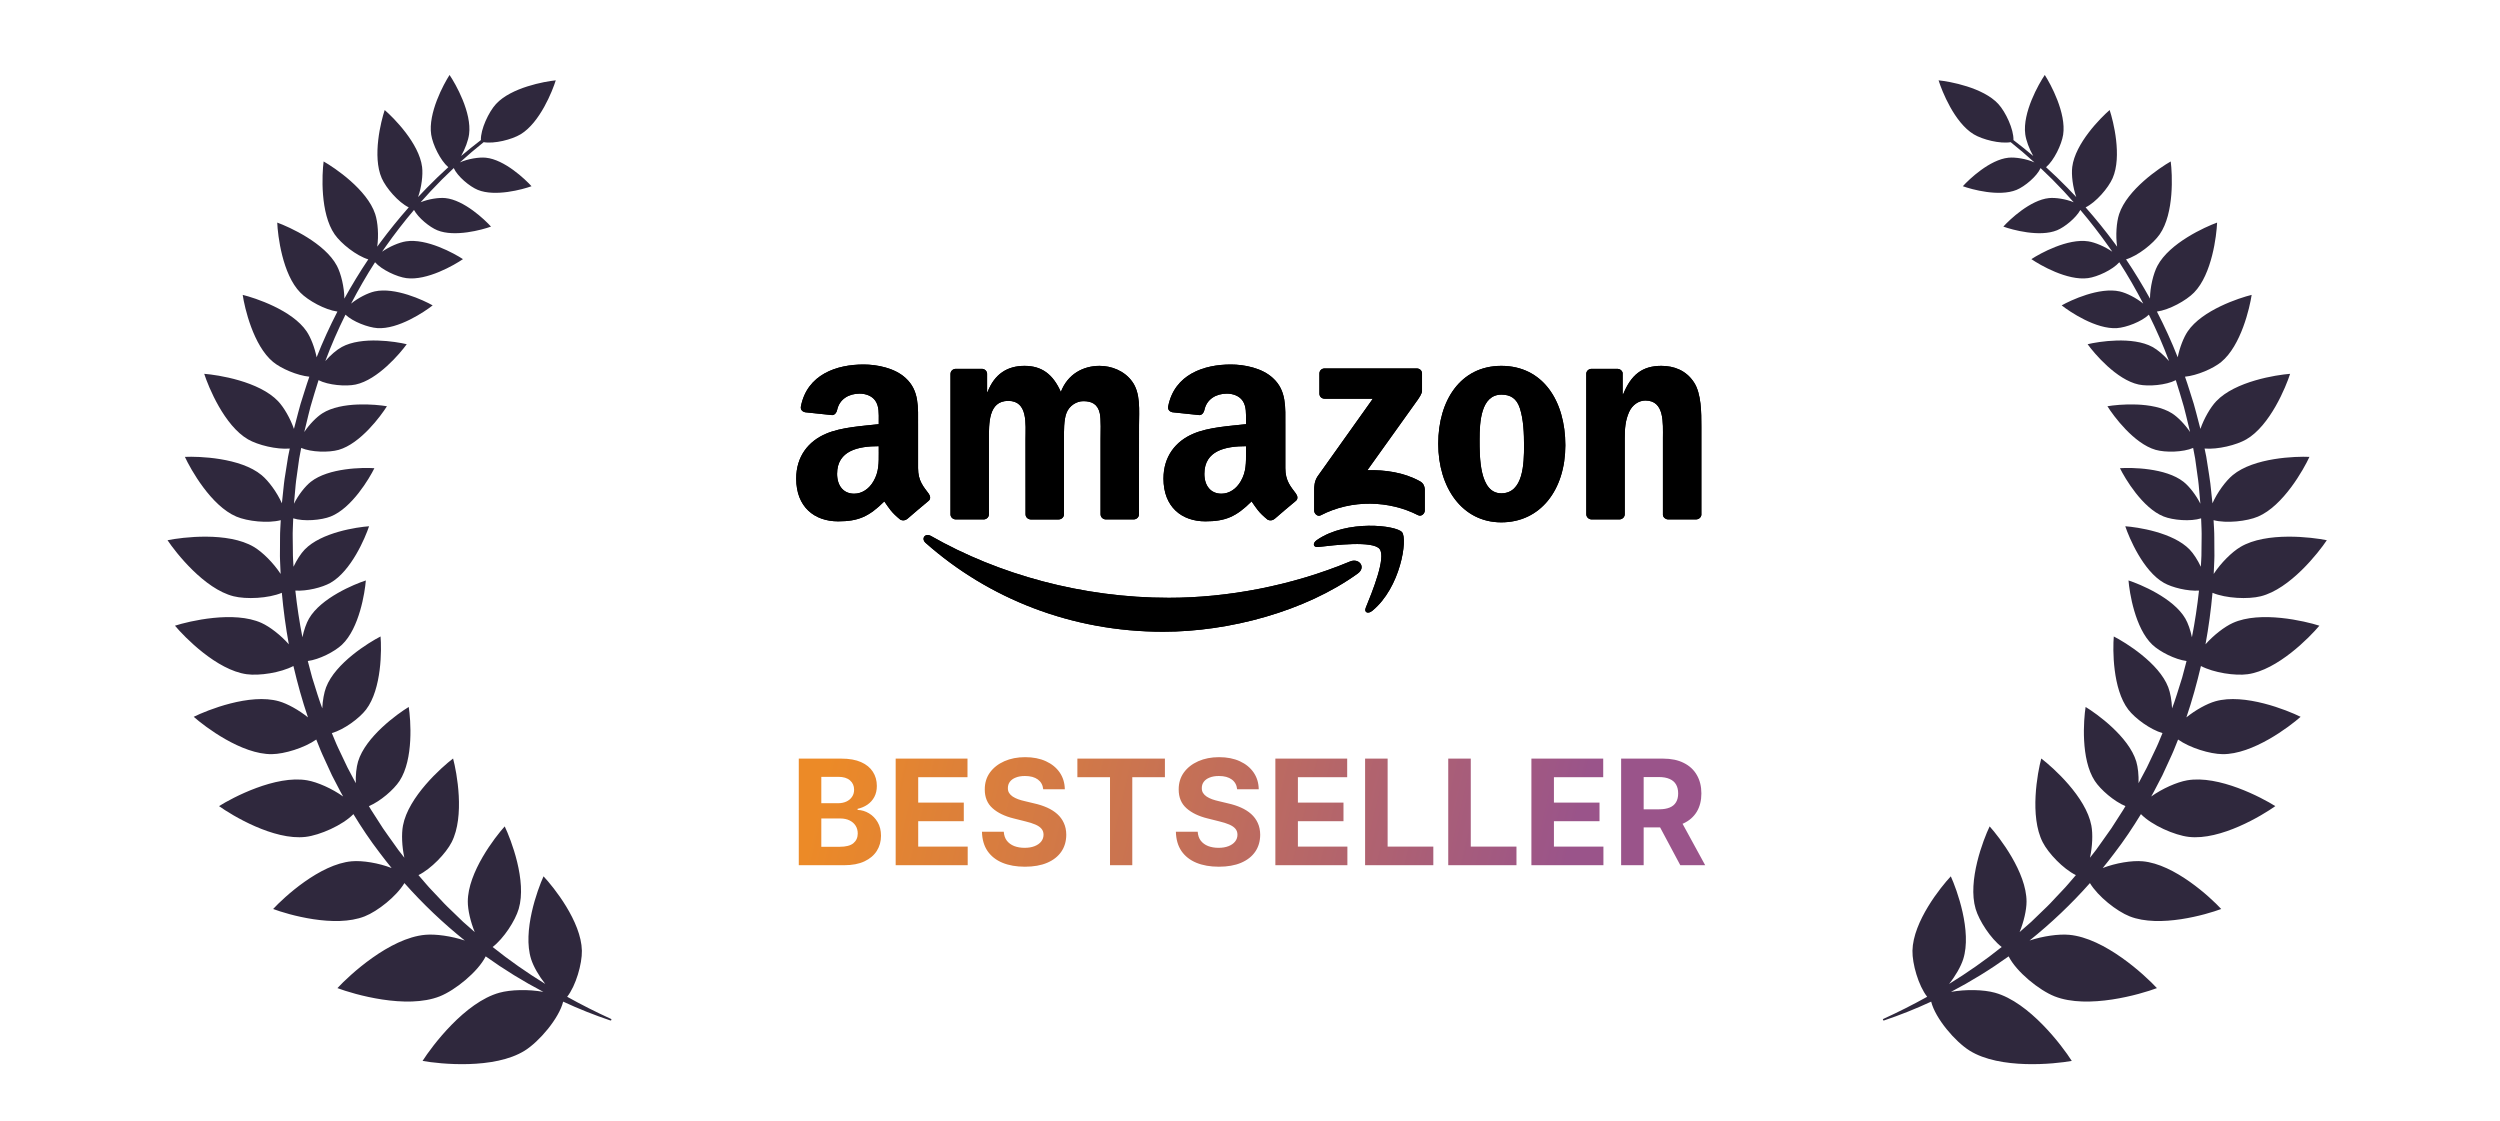 <?xml version="1.0" encoding="UTF-8"?> <svg xmlns="http://www.w3.org/2000/svg" width="290" height="130" viewBox="0 0 290 130" fill="none"><g clip-path="url(#clip0_481_500)"><path d="M157.499 66.526C151.398 70.932 142.553 73.282 134.938 73.282C124.262 73.282 114.649 69.414 107.377 62.98C106.806 62.474 107.318 61.784 108.003 62.179C115.85 66.652 125.554 69.344 135.578 69.344C142.337 69.344 149.774 67.974 156.612 65.13C157.646 64.7 158.509 65.793 157.499 66.527" fill="black"></path><path d="M160.035 63.682C159.257 62.705 154.88 63.221 152.913 63.45C152.315 63.521 152.223 63.011 152.762 62.644C156.248 60.239 161.972 60.934 162.638 61.738C163.305 62.55 162.463 68.169 159.188 70.85C158.686 71.262 158.204 71.043 158.429 70.497C159.165 68.697 160.816 64.662 160.033 63.682" fill="black"></path><path d="M153.052 45.668V43.33C153.052 42.976 153.326 42.739 153.655 42.739H164.337C164.68 42.739 164.954 42.981 164.954 43.33V45.331C164.949 45.668 164.661 46.107 164.15 46.8L158.615 54.542C160.672 54.493 162.843 54.794 164.708 55.824C165.128 56.056 165.243 56.397 165.275 56.732V59.226C165.275 59.566 164.891 59.965 164.489 59.759C161.202 58.071 156.837 57.887 153.204 59.776C152.834 59.972 152.445 59.579 152.445 59.238V56.869C152.445 56.488 152.451 55.839 152.838 55.261L159.25 46.252H153.669C153.326 46.252 153.052 46.014 153.052 45.666" fill="black"></path><path d="M114.088 60.252H110.838C110.528 60.23 110.28 60.001 110.258 59.711V43.37C110.258 43.044 110.537 42.785 110.884 42.785H113.914C114.229 42.798 114.48 43.036 114.503 43.331V45.468H114.562C115.354 43.403 116.839 42.441 118.84 42.441C120.842 42.441 122.144 43.405 123.059 45.468C123.846 43.403 125.633 42.441 127.547 42.441C128.908 42.441 130.399 42.991 131.309 44.228C132.338 45.603 132.127 47.599 132.127 49.35L132.121 59.663C132.121 59.989 131.843 60.254 131.496 60.254H128.251C127.927 60.232 127.665 59.976 127.665 59.663V51.004C127.665 50.313 127.73 48.595 127.575 47.941C127.332 46.845 126.605 46.535 125.664 46.535C124.878 46.535 124.055 47.05 123.722 47.874C123.389 48.698 123.42 50.078 123.42 51.005V59.665C123.42 59.991 123.141 60.256 122.794 60.256H119.55C119.221 60.233 118.964 59.977 118.964 59.665L118.959 51.005C118.959 49.183 119.266 46.501 116.958 46.501C114.649 46.501 114.714 49.116 114.714 51.005V59.665C114.714 59.991 114.435 60.256 114.088 60.256" fill="black"></path><path d="M174.149 42.44C178.972 42.44 181.581 46.496 181.581 51.654C181.581 56.812 178.698 60.592 174.149 60.592C169.601 60.592 166.836 56.536 166.836 51.48C166.836 46.424 169.446 42.44 174.149 42.44ZM174.177 45.775C171.782 45.775 171.632 48.973 171.632 50.966C171.632 52.959 171.601 57.226 174.151 57.226C176.702 57.226 176.789 53.788 176.789 51.692C176.789 50.313 176.73 48.665 176.304 47.357C175.938 46.219 175.211 45.777 174.179 45.777" fill="black"></path><path d="M187.835 60.252H184.599C184.275 60.23 184.013 59.974 184.013 59.661L184.008 43.318C184.036 43.017 184.304 42.785 184.634 42.785H187.646C187.93 42.798 188.162 42.986 188.227 43.241V45.739H188.286C189.196 43.505 190.471 42.44 192.714 42.44C194.172 42.44 195.594 42.954 196.508 44.365C197.359 45.673 197.359 47.871 197.359 49.451V59.736C197.322 60.023 197.052 60.251 196.733 60.251H193.474C193.178 60.228 192.93 60.013 192.899 59.736V50.862C192.899 49.075 193.11 46.46 190.865 46.46C190.073 46.46 189.348 46.98 188.985 47.769C188.528 48.768 188.469 49.762 188.469 50.864V59.663C188.464 59.989 188.181 60.254 187.835 60.254" fill="black"></path><path d="M144.538 52.447V51.757C142.187 51.757 139.707 52.249 139.707 54.963C139.707 56.338 140.434 57.268 141.682 57.268C142.595 57.268 143.415 56.718 143.931 55.822C144.571 54.72 144.539 53.685 144.539 52.445M147.815 60.208C147.601 60.396 147.29 60.409 147.048 60.285C145.969 59.407 145.777 59 145.183 58.162C143.401 59.943 142.139 60.476 139.825 60.476C137.092 60.476 134.963 58.824 134.963 55.514C134.963 52.93 136.394 51.171 138.427 50.312C140.191 49.55 142.655 49.417 144.538 49.205V48.793C144.538 48.037 144.597 47.142 144.145 46.488C143.748 45.902 142.989 45.659 142.322 45.659C141.084 45.659 139.977 46.281 139.707 47.571C139.653 47.857 139.436 48.139 139.145 48.153L135.991 47.822C135.726 47.764 135.434 47.553 135.507 47.154C136.234 43.41 139.684 42.282 142.773 42.282C144.354 42.282 146.42 42.694 147.669 43.867C149.25 45.314 149.1 47.244 149.1 49.343V54.305C149.1 55.796 149.731 56.45 150.326 57.257C150.536 57.543 150.582 57.888 150.317 58.102C149.654 58.643 148.474 59.651 147.826 60.215L147.817 60.206" fill="black"></path><path d="M101.934 52.447V51.757C99.584 51.757 97.103 52.249 97.103 54.963C97.103 56.338 97.83 57.268 99.078 57.268C99.992 57.268 100.811 56.718 101.327 55.822C101.967 54.72 101.936 53.685 101.936 52.445M105.212 60.208C104.997 60.396 104.687 60.409 104.444 60.285C103.365 59.407 103.174 59 102.579 58.162C100.797 59.943 99.535 60.476 97.222 60.476C94.488 60.476 92.359 58.824 92.359 55.514C92.359 52.93 93.791 51.171 95.823 50.312C97.588 49.55 100.051 49.417 101.934 49.205V48.793C101.934 48.037 101.993 47.142 101.542 46.488C101.144 45.902 100.386 45.659 99.718 45.659C98.48 45.659 97.373 46.281 97.103 47.571C97.049 47.857 96.833 48.139 96.542 48.153L93.388 47.822C93.123 47.764 92.83 47.553 92.903 47.154C93.63 43.411 97.08 42.282 100.17 42.282C101.751 42.282 103.817 42.694 105.065 43.867C106.646 45.314 106.496 47.244 106.496 49.343V54.305C106.496 55.796 107.128 56.45 107.722 57.257C107.933 57.543 107.978 57.888 107.713 58.102C107.051 58.643 105.871 59.651 105.222 60.215L105.213 60.206" fill="black"></path></g><g clip-path="url(#clip1_481_500)"><path d="M157.499 66.526C151.398 70.932 142.553 73.282 134.938 73.282C124.262 73.282 114.649 69.414 107.377 62.98C106.806 62.474 107.318 61.784 108.003 62.179C115.85 66.652 125.554 69.344 135.578 69.344C142.337 69.344 149.774 67.974 156.612 65.13C157.646 64.7 158.509 65.793 157.499 66.527" fill="black"></path><path d="M160.035 63.682C159.257 62.705 154.88 63.221 152.913 63.45C152.315 63.521 152.223 63.011 152.762 62.644C156.248 60.239 161.972 60.934 162.638 61.738C163.305 62.55 162.463 68.169 159.188 70.85C158.686 71.262 158.204 71.043 158.429 70.497C159.165 68.697 160.816 64.662 160.033 63.682" fill="black"></path><path d="M153.052 45.668V43.33C153.052 42.976 153.326 42.739 153.655 42.739H164.337C164.68 42.739 164.954 42.981 164.954 43.33V45.331C164.949 45.668 164.661 46.107 164.15 46.8L158.615 54.542C160.672 54.493 162.843 54.794 164.708 55.824C165.128 56.056 165.243 56.397 165.275 56.732V59.226C165.275 59.566 164.891 59.965 164.489 59.759C161.202 58.071 156.837 57.887 153.204 59.776C152.834 59.972 152.445 59.579 152.445 59.238V56.869C152.445 56.488 152.451 55.839 152.838 55.261L159.25 46.252H153.669C153.326 46.252 153.052 46.014 153.052 45.666" fill="black"></path><path d="M114.088 60.252H110.838C110.528 60.23 110.28 60.001 110.258 59.711V43.37C110.258 43.044 110.537 42.785 110.884 42.785H113.914C114.229 42.798 114.48 43.036 114.503 43.331V45.468H114.562C115.354 43.403 116.839 42.441 118.84 42.441C120.842 42.441 122.144 43.405 123.059 45.468C123.846 43.403 125.633 42.441 127.547 42.441C128.908 42.441 130.399 42.991 131.309 44.228C132.338 45.603 132.127 47.599 132.127 49.35L132.121 59.663C132.121 59.989 131.843 60.254 131.496 60.254H128.251C127.927 60.232 127.665 59.976 127.665 59.663V51.004C127.665 50.313 127.73 48.595 127.575 47.941C127.332 46.845 126.605 46.535 125.664 46.535C124.878 46.535 124.055 47.05 123.722 47.874C123.389 48.698 123.42 50.078 123.42 51.005V59.665C123.42 59.991 123.141 60.256 122.794 60.256H119.55C119.221 60.233 118.964 59.977 118.964 59.665L118.959 51.005C118.959 49.183 119.266 46.501 116.958 46.501C114.649 46.501 114.714 49.116 114.714 51.005V59.665C114.714 59.991 114.435 60.256 114.088 60.256" fill="black"></path><path d="M174.149 42.44C178.972 42.44 181.581 46.496 181.581 51.654C181.581 56.812 178.698 60.592 174.149 60.592C169.601 60.592 166.836 56.536 166.836 51.48C166.836 46.424 169.446 42.44 174.149 42.44ZM174.177 45.775C171.782 45.775 171.632 48.973 171.632 50.966C171.632 52.959 171.601 57.226 174.151 57.226C176.702 57.226 176.789 53.788 176.789 51.692C176.789 50.313 176.73 48.665 176.304 47.357C175.938 46.219 175.211 45.777 174.179 45.777" fill="black"></path><path d="M187.835 60.252H184.599C184.275 60.23 184.013 59.974 184.013 59.661L184.008 43.318C184.036 43.017 184.304 42.785 184.634 42.785H187.646C187.93 42.798 188.162 42.986 188.227 43.241V45.739H188.286C189.196 43.505 190.471 42.44 192.714 42.44C194.172 42.44 195.594 42.954 196.508 44.365C197.359 45.673 197.359 47.871 197.359 49.451V59.736C197.322 60.023 197.052 60.251 196.733 60.251H193.474C193.178 60.228 192.93 60.013 192.899 59.736V50.862C192.899 49.075 193.11 46.46 190.865 46.46C190.073 46.46 189.348 46.98 188.985 47.769C188.528 48.768 188.469 49.762 188.469 50.864V59.663C188.464 59.989 188.181 60.254 187.835 60.254" fill="black"></path><path d="M144.538 52.447V51.757C142.187 51.757 139.707 52.249 139.707 54.963C139.707 56.338 140.434 57.268 141.682 57.268C142.595 57.268 143.415 56.718 143.931 55.822C144.571 54.72 144.539 53.685 144.539 52.445M147.815 60.208C147.601 60.396 147.29 60.409 147.048 60.285C145.969 59.407 145.777 59 145.183 58.162C143.401 59.943 142.139 60.476 139.825 60.476C137.092 60.476 134.963 58.824 134.963 55.514C134.963 52.93 136.394 51.171 138.427 50.312C140.191 49.55 142.655 49.417 144.538 49.205V48.793C144.538 48.037 144.597 47.142 144.145 46.488C143.748 45.902 142.989 45.659 142.322 45.659C141.084 45.659 139.977 46.281 139.707 47.571C139.653 47.857 139.436 48.139 139.145 48.153L135.991 47.822C135.726 47.764 135.434 47.553 135.507 47.154C136.234 43.41 139.684 42.282 142.773 42.282C144.354 42.282 146.42 42.694 147.669 43.867C149.25 45.314 149.1 47.244 149.1 49.343V54.305C149.1 55.796 149.731 56.45 150.326 57.257C150.536 57.543 150.582 57.888 150.317 58.102C149.654 58.643 148.474 59.651 147.826 60.215L147.817 60.206" fill="black"></path><path d="M101.934 52.447V51.757C99.584 51.757 97.103 52.249 97.103 54.963C97.103 56.338 97.83 57.268 99.078 57.268C99.992 57.268 100.811 56.718 101.327 55.822C101.967 54.72 101.936 53.685 101.936 52.445M105.212 60.208C104.997 60.396 104.687 60.409 104.444 60.285C103.365 59.407 103.174 59 102.579 58.162C100.797 59.943 99.535 60.476 97.222 60.476C94.488 60.476 92.359 58.824 92.359 55.514C92.359 52.93 93.791 51.171 95.823 50.312C97.588 49.55 100.051 49.417 101.934 49.205V48.793C101.934 48.037 101.993 47.142 101.542 46.488C101.144 45.902 100.386 45.659 99.718 45.659C98.48 45.659 97.373 46.281 97.103 47.571C97.049 47.857 96.833 48.139 96.542 48.153L93.388 47.822C93.123 47.764 92.83 47.553 92.903 47.154C93.63 43.411 97.08 42.282 100.17 42.282C101.751 42.282 103.817 42.694 105.065 43.867C106.646 45.314 106.496 47.244 106.496 49.343V54.305C106.496 55.796 107.128 56.45 107.722 57.257C107.933 57.543 107.978 57.888 107.713 58.102C107.051 58.643 105.871 59.651 105.222 60.215L105.213 60.206" fill="black"></path></g><path d="M92.658 100.364V88H97.609C98.518 88 99.277 88.135 99.885 88.405C100.492 88.674 100.949 89.049 101.255 89.528C101.561 90.002 101.714 90.55 101.714 91.169C101.714 91.653 101.617 92.077 101.424 92.443C101.231 92.805 100.965 93.103 100.627 93.337C100.293 93.566 99.911 93.729 99.48 93.826V93.947C99.951 93.967 100.392 94.099 100.802 94.345C101.217 94.591 101.553 94.935 101.81 95.377C102.068 95.816 102.197 96.339 102.197 96.947C102.197 97.603 102.034 98.189 101.708 98.704C101.386 99.215 100.909 99.619 100.277 99.917C99.645 100.215 98.866 100.364 97.941 100.364H92.658ZM95.272 98.227H97.403C98.132 98.227 98.663 98.088 98.997 97.81C99.331 97.528 99.498 97.154 99.498 96.687C99.498 96.345 99.416 96.043 99.251 95.782C99.086 95.52 98.85 95.315 98.544 95.166C98.243 95.017 97.882 94.943 97.464 94.943H95.272V98.227ZM95.272 93.174H97.21C97.568 93.174 97.886 93.111 98.164 92.987C98.446 92.858 98.667 92.677 98.828 92.443C98.993 92.21 99.076 91.93 99.076 91.604C99.076 91.157 98.917 90.797 98.599 90.524C98.285 90.25 97.838 90.113 97.258 90.113H95.272V93.174ZM103.898 100.364V88H112.229V90.155H106.512V93.101H111.8V95.257H106.512V98.209H112.253V100.364H103.898ZM121.014 91.556C120.966 91.069 120.758 90.691 120.392 90.421C120.026 90.151 119.529 90.016 118.901 90.016C118.474 90.016 118.114 90.077 117.82 90.198C117.526 90.314 117.301 90.477 117.144 90.687C116.991 90.896 116.915 91.133 116.915 91.399C116.907 91.62 116.953 91.814 117.054 91.978C117.158 92.144 117.301 92.286 117.482 92.407C117.663 92.524 117.873 92.626 118.11 92.715C118.347 92.799 118.601 92.872 118.871 92.932L119.981 93.198C120.521 93.319 121.016 93.48 121.467 93.681C121.917 93.882 122.308 94.13 122.638 94.423C122.968 94.717 123.223 95.063 123.404 95.462C123.59 95.86 123.684 96.317 123.688 96.832C123.684 97.589 123.491 98.245 123.109 98.8C122.73 99.352 122.183 99.78 121.467 100.086C120.754 100.388 119.895 100.539 118.889 100.539C117.891 100.539 117.021 100.386 116.281 100.08C115.544 99.774 114.969 99.321 114.554 98.722C114.144 98.118 113.928 97.371 113.908 96.482H116.438C116.466 96.897 116.585 97.243 116.794 97.52C117.007 97.794 117.291 98.001 117.645 98.142C118.003 98.279 118.408 98.347 118.859 98.347C119.301 98.347 119.686 98.283 120.012 98.154C120.342 98.025 120.597 97.846 120.778 97.617C120.959 97.388 121.05 97.124 121.05 96.826C121.05 96.548 120.968 96.315 120.803 96.126C120.642 95.937 120.404 95.776 120.09 95.643C119.78 95.51 119.4 95.389 118.949 95.281L117.603 94.943C116.561 94.689 115.738 94.293 115.134 93.753C114.53 93.214 114.23 92.488 114.234 91.574C114.23 90.825 114.43 90.171 114.832 89.612C115.238 89.053 115.796 88.616 116.504 88.302C117.213 87.988 118.017 87.831 118.919 87.831C119.837 87.831 120.638 87.988 121.322 88.302C122.01 88.616 122.545 89.053 122.928 89.612C123.31 90.171 123.507 90.819 123.519 91.556H121.014ZM124.976 90.155V88H135.13V90.155H131.345V100.364H128.761V90.155H124.976ZM143.509 91.556C143.461 91.069 143.253 90.691 142.887 90.421C142.521 90.151 142.024 90.016 141.396 90.016C140.969 90.016 140.609 90.077 140.315 90.198C140.022 90.314 139.796 90.477 139.639 90.687C139.486 90.896 139.41 91.133 139.41 91.399C139.402 91.62 139.448 91.814 139.549 91.978C139.653 92.144 139.796 92.286 139.977 92.407C140.158 92.524 140.368 92.626 140.605 92.715C140.843 92.799 141.096 92.872 141.366 92.932L142.477 93.198C143.016 93.319 143.511 93.48 143.962 93.681C144.412 93.882 144.803 94.13 145.133 94.423C145.463 94.717 145.718 95.063 145.9 95.462C146.085 95.86 146.179 96.317 146.183 96.832C146.179 97.589 145.986 98.245 145.604 98.8C145.225 99.352 144.678 99.78 143.962 100.086C143.249 100.388 142.39 100.539 141.384 100.539C140.386 100.539 139.517 100.386 138.776 100.08C138.039 99.774 137.464 99.321 137.049 98.722C136.639 98.118 136.424 97.371 136.403 96.482H138.933C138.961 96.897 139.08 97.243 139.289 97.52C139.502 97.794 139.786 98.001 140.14 98.142C140.499 98.279 140.903 98.347 141.354 98.347C141.796 98.347 142.181 98.283 142.507 98.154C142.837 98.025 143.092 97.846 143.273 97.617C143.455 97.388 143.545 97.124 143.545 96.826C143.545 96.548 143.463 96.315 143.298 96.126C143.137 95.937 142.899 95.776 142.585 95.643C142.275 95.51 141.895 95.389 141.444 95.281L140.098 94.943C139.056 94.689 138.233 94.293 137.629 93.753C137.025 93.214 136.725 92.488 136.729 91.574C136.725 90.825 136.925 90.171 137.327 89.612C137.734 89.053 138.291 88.616 138.999 88.302C139.708 87.988 140.513 87.831 141.414 87.831C142.332 87.831 143.133 87.988 143.817 88.302C144.505 88.616 145.04 89.053 145.423 89.612C145.805 90.171 146.002 90.819 146.014 91.556H143.509ZM147.942 100.364V88H156.273V90.155H150.556V93.101H155.844V95.257H150.556V98.209H156.297V100.364H147.942ZM158.351 100.364V88H160.965V98.209H166.265V100.364H158.351ZM167.996 100.364V88H170.61V98.209H175.911V100.364H167.996ZM177.642 100.364V88H185.973V90.155H180.256V93.101H185.544V95.257H180.256V98.209H185.997V100.364H177.642ZM188.051 100.364V88H192.929C193.862 88 194.659 88.167 195.319 88.501C195.983 88.831 196.489 89.3 196.835 89.908C197.185 90.511 197.36 91.222 197.36 92.039C197.36 92.86 197.183 93.566 196.829 94.158C196.474 94.745 195.961 95.196 195.289 95.51C194.621 95.824 193.812 95.981 192.862 95.981H189.596V93.88H192.44C192.939 93.88 193.353 93.812 193.683 93.675C194.013 93.538 194.259 93.333 194.42 93.059C194.585 92.785 194.667 92.445 194.667 92.039C194.667 91.628 194.585 91.282 194.42 91.001C194.259 90.719 194.011 90.505 193.677 90.361C193.347 90.212 192.931 90.137 192.428 90.137H190.665V100.364H188.051ZM194.728 94.737L197.801 100.364H194.915L191.909 94.737H194.728Z" fill="url(#paint0_linear_481_500)"></path><path d="M256.514 57.145C256.441 56.447 256.376 55.75 256.253 55.059L255.927 52.982L255.731 52.031C257.257 52.16 259.423 51.631 260.569 50.969C263.332 49.371 265.169 44.871 265.653 43.363C264.076 43.483 259.276 44.226 257.081 46.545C256.408 47.255 255.675 48.527 255.247 49.754L255.018 48.879C254.837 48.202 254.674 47.521 254.477 46.85C254.136 45.798 253.829 44.737 253.459 43.697C254.873 43.556 256.724 42.758 257.659 41.991C259.963 40.098 260.975 35.669 261.192 34.206C259.756 34.557 255.445 35.971 253.774 38.441C253.294 39.15 252.842 40.318 252.614 41.445C251.906 39.636 251.093 37.868 250.202 36.142C251.632 35.949 253.595 34.87 254.506 33.941C256.594 31.811 257.124 27.299 257.184 25.82C255.794 26.323 251.661 28.192 250.265 30.829C249.781 31.742 249.408 33.316 249.398 34.639C248.535 33.084 247.615 31.561 246.622 30.087C248.003 29.668 249.776 28.262 250.524 27.185C252.225 24.734 251.993 20.197 251.804 18.729C250.518 19.459 246.757 21.996 245.821 24.83C245.508 25.782 245.4 27.329 245.587 28.613C245.473 28.456 245.358 28.301 245.243 28.146C244.197 26.735 243.091 25.369 241.93 24.054C243.133 23.472 244.564 21.812 245.065 20.666C246.171 18.139 245.152 14.063 244.719 12.764C243.683 13.656 240.723 16.63 240.38 19.369C240.265 20.292 240.445 21.726 240.847 22.859C240.511 22.497 240.169 22.138 239.823 21.785C239.02 20.962 238.191 20.166 237.34 19.395C238.267 18.608 239.149 16.773 239.325 15.626C239.707 13.123 237.874 9.746 237.194 8.696C236.495 9.731 234.596 13.067 234.93 15.578C235.024 16.286 235.381 17.261 235.855 18.095C235.106 17.461 234.341 16.845 233.561 16.249C233.602 15.002 232.651 12.984 231.809 12.066C230.044 10.146 226.154 9.448 224.875 9.319C225.257 10.549 226.717 14.227 228.948 15.575C229.971 16.193 232.005 16.705 233.239 16.491C234.182 17.245 235.103 18.028 235.997 18.84C235.081 18.428 233.792 18.212 232.985 18.294C230.816 18.513 228.412 20.799 227.689 21.602C228.706 21.97 231.904 22.854 233.92 22.026C234.872 21.635 236.281 20.459 236.708 19.495C237.635 20.364 238.534 21.262 239.401 22.192C239.79 22.61 240.173 23.032 240.55 23.461C239.646 23.089 238.448 22.901 237.683 22.978C235.515 23.198 233.111 25.483 232.388 26.286C233.404 26.654 236.603 27.538 238.619 26.71C239.514 26.342 240.813 25.281 241.321 24.354C242.48 25.722 243.577 27.141 244.609 28.605C244.75 28.801 244.888 28.999 245.025 29.198C244.174 28.602 243.041 28.121 242.251 27.997C239.861 27.624 236.641 29.401 235.64 30.059C236.628 30.739 239.814 32.586 242.211 32.263C243.305 32.116 245.065 31.3 245.839 30.419C246.843 31.974 247.762 33.582 248.618 35.221C247.804 34.556 246.683 33.984 245.89 33.806C243.53 33.274 240.198 34.834 239.155 35.424C240.096 36.168 243.154 38.222 245.566 38.061C246.65 37.988 248.422 37.311 249.269 36.501C250.139 38.254 250.927 40.048 251.607 41.882C251.007 41.191 250.286 40.574 249.695 40.251C247.383 38.989 243.431 39.623 242.163 39.929C242.925 40.988 245.512 44.051 248.086 44.605C249.232 44.85 251.258 44.68 252.393 44.099C252.733 45.117 253.014 46.153 253.326 47.178C253.507 47.839 253.655 48.51 253.821 49.175L254.05 50.118C253.461 49.233 252.63 48.377 251.954 47.948C249.732 46.535 245.745 46.904 244.46 47.124C245.152 48.233 247.529 51.461 250.06 52.184C251.191 52.506 253.236 52.468 254.405 51.96L254.639 53.203L254.921 55.24C255.03 55.917 255.081 56.6 255.141 57.282L255.231 58.305C255.235 58.347 255.239 58.388 255.243 58.431C254.749 57.434 253.955 56.414 253.289 55.889C251.221 54.258 247.217 54.222 245.915 54.311C246.491 55.484 248.53 58.935 250.977 59.911C252.071 60.347 254.116 60.516 255.33 60.126L255.379 61.382C255.409 62.065 255.374 62.751 255.376 63.435L255.365 64.461C255.36 64.803 255.328 65.144 255.312 65.485L255.296 65.742C254.924 64.95 254.445 64.21 253.999 63.748C252.074 61.751 247.903 61.14 246.532 61.047C246.965 62.352 248.6 66.244 251.012 67.611C251.979 68.159 253.771 68.592 255.084 68.509C254.885 70.326 254.614 72.133 254.263 73.923C254.091 73.094 253.813 72.297 253.503 71.759C252.115 69.356 248.214 67.754 246.907 67.332C247.013 68.703 247.66 72.874 249.672 74.784C250.527 75.596 252.315 76.508 253.64 76.677C253.557 76.987 253.474 77.296 253.395 77.606L253.133 78.595L252.826 79.571C252.615 80.22 252.431 80.877 252.199 81.518L251.959 82.17C251.917 81.254 251.758 80.356 251.518 79.726C250.444 76.906 246.53 74.51 245.199 73.83C245.075 75.32 245.05 79.911 246.88 82.309C247.665 83.338 249.451 84.64 250.849 85.04L250.728 85.331L250.336 86.274C250.205 86.589 250.048 86.892 249.906 87.201L249.029 89.045L248.073 90.849C248.1 89.921 248.005 88.998 247.81 88.343C246.941 85.453 243.209 82.781 241.931 82.007C241.701 83.484 241.344 88.061 242.997 90.586C243.67 91.614 245.227 92.953 246.552 93.513C246.381 93.805 246.206 94.095 246.017 94.376L244.913 96.094C244.528 96.656 244.126 97.205 243.733 97.76C243.536 98.037 243.346 98.321 243.141 98.593L242.514 99.398C242.488 99.43 242.463 99.463 242.437 99.494C242.722 98.2 242.783 96.743 242.6 95.77C241.975 92.436 238.124 89.005 236.787 87.986C236.353 89.609 235.409 94.679 236.954 97.698C237.617 98.993 239.334 100.792 240.802 101.513L239.911 102.55C239.473 103.073 238.98 103.545 238.521 104.05L237.822 104.797C237.59 105.048 237.336 105.275 237.093 105.515L235.62 106.938L234.272 108.122C234.767 106.923 235.079 105.549 235.079 104.583C235.078 101.192 231.924 97.11 230.798 95.862C230.072 97.377 228.21 102.186 229.174 105.436C229.582 106.811 230.905 108.855 232.198 109.851C230.259 111.404 228.218 112.83 226.095 114.138C226.842 113.199 227.465 112.106 227.733 111.262C228.76 108.032 226.991 103.185 226.294 101.655C225.144 102.877 221.912 106.891 221.845 110.28C221.816 111.796 222.536 114.336 223.553 115.626C221.898 116.547 220.202 117.401 218.472 118.191C218.427 118.212 218.404 118.264 218.42 118.311C218.437 118.363 218.492 118.39 218.544 118.374C220.404 117.748 222.231 117.018 224.016 116.189C224.5 118.141 226.799 120.828 228.474 121.873C232.006 124.074 238.298 123.432 240.326 123.066C239.218 121.325 235.415 116.259 231.405 115.154C230.106 114.795 228.049 114.744 226.315 115.057C228.632 113.845 230.869 112.468 233.003 110.938C233.906 112.74 236.548 114.869 238.332 115.576C242.2 117.106 248.274 115.345 250.203 114.621C248.8 113.107 244.153 108.805 240.012 108.437C238.787 108.329 236.985 108.585 235.426 109.101C237.94 107.087 240.288 104.856 242.432 102.437C243.358 103.982 245.537 105.703 247.04 106.297C250.5 107.667 255.935 106.091 257.661 105.443C256.407 104.088 252.248 100.238 248.543 99.909C247.306 99.799 245.414 100.106 243.916 100.692C244.391 100.11 244.854 99.519 245.305 98.918C246.405 97.485 247.412 95.982 248.349 94.437C249.606 95.732 252.25 96.887 253.897 97.079C257.593 97.509 262.437 94.582 263.937 93.51C262.376 92.525 257.368 89.878 253.703 90.518C252.513 90.727 250.825 91.475 249.54 92.394C249.648 92.201 249.755 92.009 249.861 91.815L250.834 89.941L251.717 88.022C251.86 87.7 252.017 87.385 252.147 87.057L252.54 86.078L252.657 85.785C254.03 86.757 256.36 87.466 257.809 87.482C261.316 87.523 265.571 84.303 266.872 83.15C265.312 82.379 260.357 80.388 256.985 81.348C256.001 81.628 254.685 82.355 253.62 83.215C254.287 81.26 254.835 79.267 255.308 77.257C256.802 78.041 259.27 78.411 260.727 78.21C264.201 77.73 267.932 73.914 269.048 72.58C267.392 72.049 262.198 70.815 259.005 72.264C258.035 72.704 256.779 73.679 255.838 74.739C256.203 72.76 256.469 70.767 256.651 68.765C258.213 69.421 260.789 69.535 262.25 69.167C265.651 68.313 268.945 64.113 269.911 62.666C268.207 62.318 262.91 61.655 259.894 63.443C258.89 64.038 257.616 65.307 256.79 66.576L256.835 65.544C256.846 65.193 256.873 64.843 256.872 64.492L256.865 63.439C256.852 62.738 256.874 62.035 256.83 61.335L256.774 60.34C258.268 60.732 260.646 60.47 261.925 59.926C264.862 58.678 267.232 54.435 267.896 52.998C266.316 52.925 261.46 53.077 259 55.112C258.179 55.791 257.207 57.12 256.645 58.383C256.638 58.318 256.63 58.252 256.624 58.187L256.512 57.141L256.514 57.145Z" fill="#2F283D"></path><path d="M32.83 57.145C32.903 56.447 32.968 55.75 33.09 55.059L33.417 52.982L33.612 52.031C32.087 52.16 29.921 51.631 28.775 50.969C26.012 49.371 24.174 44.871 23.69 43.363C25.268 43.483 30.068 44.226 32.263 46.545C32.936 47.255 33.669 48.527 34.097 49.754L34.325 48.879C34.506 48.202 34.67 47.521 34.866 46.85C35.208 45.798 35.515 44.737 35.885 43.697C34.471 43.556 32.619 42.758 31.685 41.991C29.38 40.098 28.369 35.669 28.152 34.206C29.588 34.557 33.899 35.971 35.57 38.441C36.049 39.15 36.502 40.318 36.729 41.445C37.438 39.636 38.251 37.868 39.141 36.142C37.712 35.949 35.749 34.87 34.838 33.941C32.75 31.811 32.22 27.299 32.159 25.82C33.55 26.323 37.683 28.192 39.079 30.829C39.562 31.742 39.936 33.316 39.946 34.639C40.809 33.084 41.729 31.561 42.722 30.087C41.341 29.668 39.568 28.262 38.82 27.185C37.119 24.734 37.351 20.197 37.54 18.729C38.826 19.459 42.587 21.996 43.522 24.83C43.836 25.782 43.944 27.329 43.757 28.613C43.871 28.456 43.985 28.301 44.101 28.146C45.147 26.735 46.252 25.369 47.413 24.054C46.211 23.472 44.78 21.812 44.279 20.666C43.172 18.139 44.191 14.063 44.624 12.764C45.66 13.656 48.621 16.63 48.963 19.369C49.079 20.292 48.899 21.726 48.496 22.859C48.833 22.497 49.175 22.138 49.521 21.785C50.324 20.962 51.153 20.166 52.004 19.395C51.077 18.608 50.195 16.773 50.019 15.626C49.636 13.123 51.47 9.746 52.149 8.696C52.849 9.731 54.748 13.067 54.413 15.578C54.319 16.286 53.963 17.261 53.489 18.095C54.238 17.461 55.003 16.845 55.783 16.249C55.742 15.002 56.692 12.984 57.535 12.066C59.3 10.146 63.19 9.448 64.469 9.319C64.087 10.549 62.627 14.227 60.396 15.575C59.373 16.193 57.338 16.705 56.105 16.491C55.162 17.245 54.241 18.028 53.346 18.84C54.263 18.428 55.552 18.212 56.359 18.294C58.528 18.513 60.932 20.799 61.655 21.602C60.638 21.97 57.44 22.854 55.423 22.026C54.472 21.635 53.063 20.459 52.636 19.495C51.709 20.364 50.81 21.262 49.943 22.192C49.554 22.61 49.171 23.032 48.794 23.461C49.698 23.089 50.895 22.901 51.66 22.978C53.829 23.198 56.233 25.483 56.956 26.286C55.94 26.654 52.741 27.538 50.725 26.71C49.83 26.342 48.531 25.281 48.023 24.354C46.864 25.722 45.767 27.141 44.735 28.605C44.594 28.801 44.456 28.999 44.319 29.198C45.17 28.602 46.303 28.121 47.093 27.997C49.482 27.624 52.703 29.401 53.704 30.059C52.715 30.739 49.529 32.586 47.133 32.263C46.039 32.116 44.278 31.3 43.505 30.419C42.501 31.974 41.582 33.582 40.726 35.221C41.54 34.556 42.661 33.984 43.454 33.806C45.814 33.274 49.145 34.834 50.189 35.424C49.247 36.168 46.19 38.222 43.778 38.061C42.694 37.988 40.921 37.311 40.075 36.501C39.205 38.254 38.417 40.048 37.737 41.882C38.336 41.191 39.058 40.574 39.649 40.251C41.961 38.989 45.913 39.623 47.181 39.929C46.418 40.988 43.831 44.051 41.258 44.605C40.112 44.85 38.086 44.68 36.951 44.099C36.611 45.117 36.33 46.153 36.017 47.178C35.836 47.839 35.689 48.51 35.523 49.175L35.294 50.118C35.883 49.233 36.714 48.377 37.389 47.948C39.612 46.535 43.598 46.904 44.884 47.124C44.192 48.233 41.815 51.461 39.283 52.184C38.153 52.506 36.107 52.468 34.938 51.96L34.705 53.203L34.422 55.24C34.313 55.917 34.263 56.6 34.203 57.282L34.112 58.305C34.108 58.347 34.105 58.388 34.101 58.431C34.595 57.434 35.389 56.414 36.054 55.889C38.123 54.258 42.127 54.222 43.429 54.311C42.853 55.484 40.813 58.935 38.367 59.911C37.273 60.347 35.227 60.516 34.013 60.126L33.965 61.382C33.934 62.065 33.969 62.751 33.968 63.435L33.979 64.461C33.984 64.803 34.016 65.144 34.032 65.485L34.048 65.742C34.42 64.95 34.899 64.21 35.344 63.748C37.27 61.751 41.441 61.14 42.812 61.047C42.378 62.352 40.743 66.244 38.331 67.611C37.364 68.159 35.572 68.592 34.259 68.509C34.458 70.326 34.729 72.133 35.081 73.923C35.253 73.094 35.531 72.297 35.841 71.759C37.228 69.356 41.13 67.754 42.437 67.332C42.331 68.703 41.683 72.874 39.672 74.784C38.816 75.596 37.029 76.508 35.704 76.677C35.786 76.987 35.87 77.296 35.949 77.606L36.211 78.595L36.518 79.571C36.729 80.22 36.912 80.877 37.145 81.518L37.384 82.17C37.427 81.254 37.586 80.356 37.826 79.726C38.9 76.906 42.814 74.51 44.145 73.83C44.269 75.32 44.294 79.911 42.464 82.309C41.679 83.338 39.893 84.64 38.495 85.04L38.615 85.331L39.008 86.274C39.139 86.589 39.296 86.892 39.438 87.201L40.315 89.045L41.271 90.849C41.244 89.921 41.339 88.998 41.534 88.343C42.403 85.453 46.135 82.781 47.413 82.007C47.643 83.484 47.999 88.061 46.347 90.586C45.673 91.614 44.117 92.953 42.791 93.513C42.962 93.805 43.138 94.095 43.327 94.376L44.431 96.094C44.815 96.656 45.218 97.205 45.611 97.76C45.808 98.037 45.998 98.321 46.203 98.593L46.83 99.398C46.856 99.43 46.881 99.463 46.906 99.494C46.622 98.2 46.561 96.743 46.744 95.77C47.369 92.436 51.219 89.005 52.557 87.986C52.991 89.609 53.935 94.679 52.39 97.698C51.727 98.993 50.01 100.792 48.541 101.513L49.433 102.55C49.871 103.073 50.364 103.545 50.822 104.05L51.522 104.797C51.754 105.048 52.008 105.275 52.251 105.515L53.724 106.938L55.072 108.122C54.576 106.923 54.264 105.549 54.265 104.583C54.266 101.192 57.419 97.11 58.546 95.862C59.272 97.377 61.133 102.186 60.169 105.436C59.762 106.811 58.439 108.855 57.146 109.851C59.085 111.404 61.126 112.83 63.248 114.138C62.502 113.199 61.879 112.106 61.611 111.262C60.584 108.032 62.353 103.185 63.049 101.655C64.2 102.877 67.432 106.891 67.499 110.28C67.528 111.796 66.808 114.336 65.791 115.626C67.445 116.547 69.142 117.401 70.871 118.191C70.916 118.212 70.94 118.264 70.924 118.311C70.907 118.363 70.852 118.39 70.8 118.374C68.939 117.748 67.112 117.018 65.327 116.189C64.844 118.141 62.545 120.828 60.87 121.873C57.338 124.074 51.046 123.432 49.017 123.066C50.126 121.325 53.929 116.259 57.938 115.154C59.237 114.795 61.295 114.744 63.029 115.057C60.711 113.845 58.475 112.468 56.341 110.938C55.437 112.74 52.796 114.869 51.012 115.576C47.144 117.106 41.07 115.345 39.141 114.621C40.543 113.107 45.19 108.805 49.331 108.437C50.557 108.329 52.358 108.585 53.918 109.101C51.403 107.087 49.056 104.856 46.912 102.437C45.986 103.982 43.806 105.703 42.304 106.297C38.843 107.667 33.408 106.091 31.683 105.443C32.937 104.088 37.096 100.238 40.801 99.909C42.038 99.799 43.93 100.106 45.428 100.692C44.953 100.11 44.49 99.519 44.039 98.918C42.939 97.485 41.932 95.982 40.995 94.437C39.737 95.732 37.094 96.887 35.446 97.079C31.751 97.509 26.907 94.582 25.407 93.51C26.968 92.525 31.976 89.878 35.64 90.518C36.831 90.727 38.519 91.475 39.804 92.394C39.696 92.201 39.588 92.009 39.482 91.815L38.509 89.941L37.627 88.022C37.484 87.7 37.327 87.385 37.197 87.057L36.804 86.078L36.687 85.785C35.314 86.757 32.983 87.466 31.535 87.482C28.028 87.523 23.773 84.303 22.472 83.15C24.032 82.379 28.986 80.388 32.359 81.348C33.342 81.628 34.659 82.355 35.724 83.215C35.056 81.26 34.508 79.267 34.036 77.257C32.541 78.041 30.074 78.411 28.616 78.21C25.143 77.73 21.411 73.914 20.296 72.58C21.952 72.049 27.146 70.815 30.339 72.264C31.309 72.704 32.565 73.679 33.505 74.739C33.141 72.76 32.875 70.767 32.693 68.765C31.131 69.421 28.555 69.535 27.094 69.167C23.693 68.313 20.399 64.113 19.433 62.666C21.137 62.318 26.434 61.655 29.45 63.443C30.453 64.038 31.728 65.307 32.553 66.576L32.508 65.544C32.497 65.193 32.471 64.843 32.472 64.492L32.479 63.439C32.492 62.738 32.47 62.035 32.513 61.335L32.569 60.34C31.076 60.732 28.698 60.47 27.419 59.926C24.482 58.678 22.111 54.435 21.448 52.998C23.028 52.925 27.883 53.077 30.343 55.112C31.165 55.791 32.137 57.12 32.699 58.383C32.706 58.318 32.713 58.252 32.72 58.187L32.831 57.141L32.83 57.145Z" fill="#2F283D"></path><defs><linearGradient id="paint0_linear_481_500" x1="94.636" y1="93.873" x2="178.573" y2="113.883" gradientUnits="userSpaceOnUse"><stop stop-color="#EC8A27"></stop><stop offset="1" stop-color="#9A548A"></stop></linearGradient><clipPath id="clip0_481_500"><rect width="105" height="31" fill="white" transform="translate(92.359 42.282)"></rect></clipPath><clipPath id="clip1_481_500"><rect width="105" height="31" fill="white" transform="translate(92.359 42.282)"></rect></clipPath></defs></svg> 